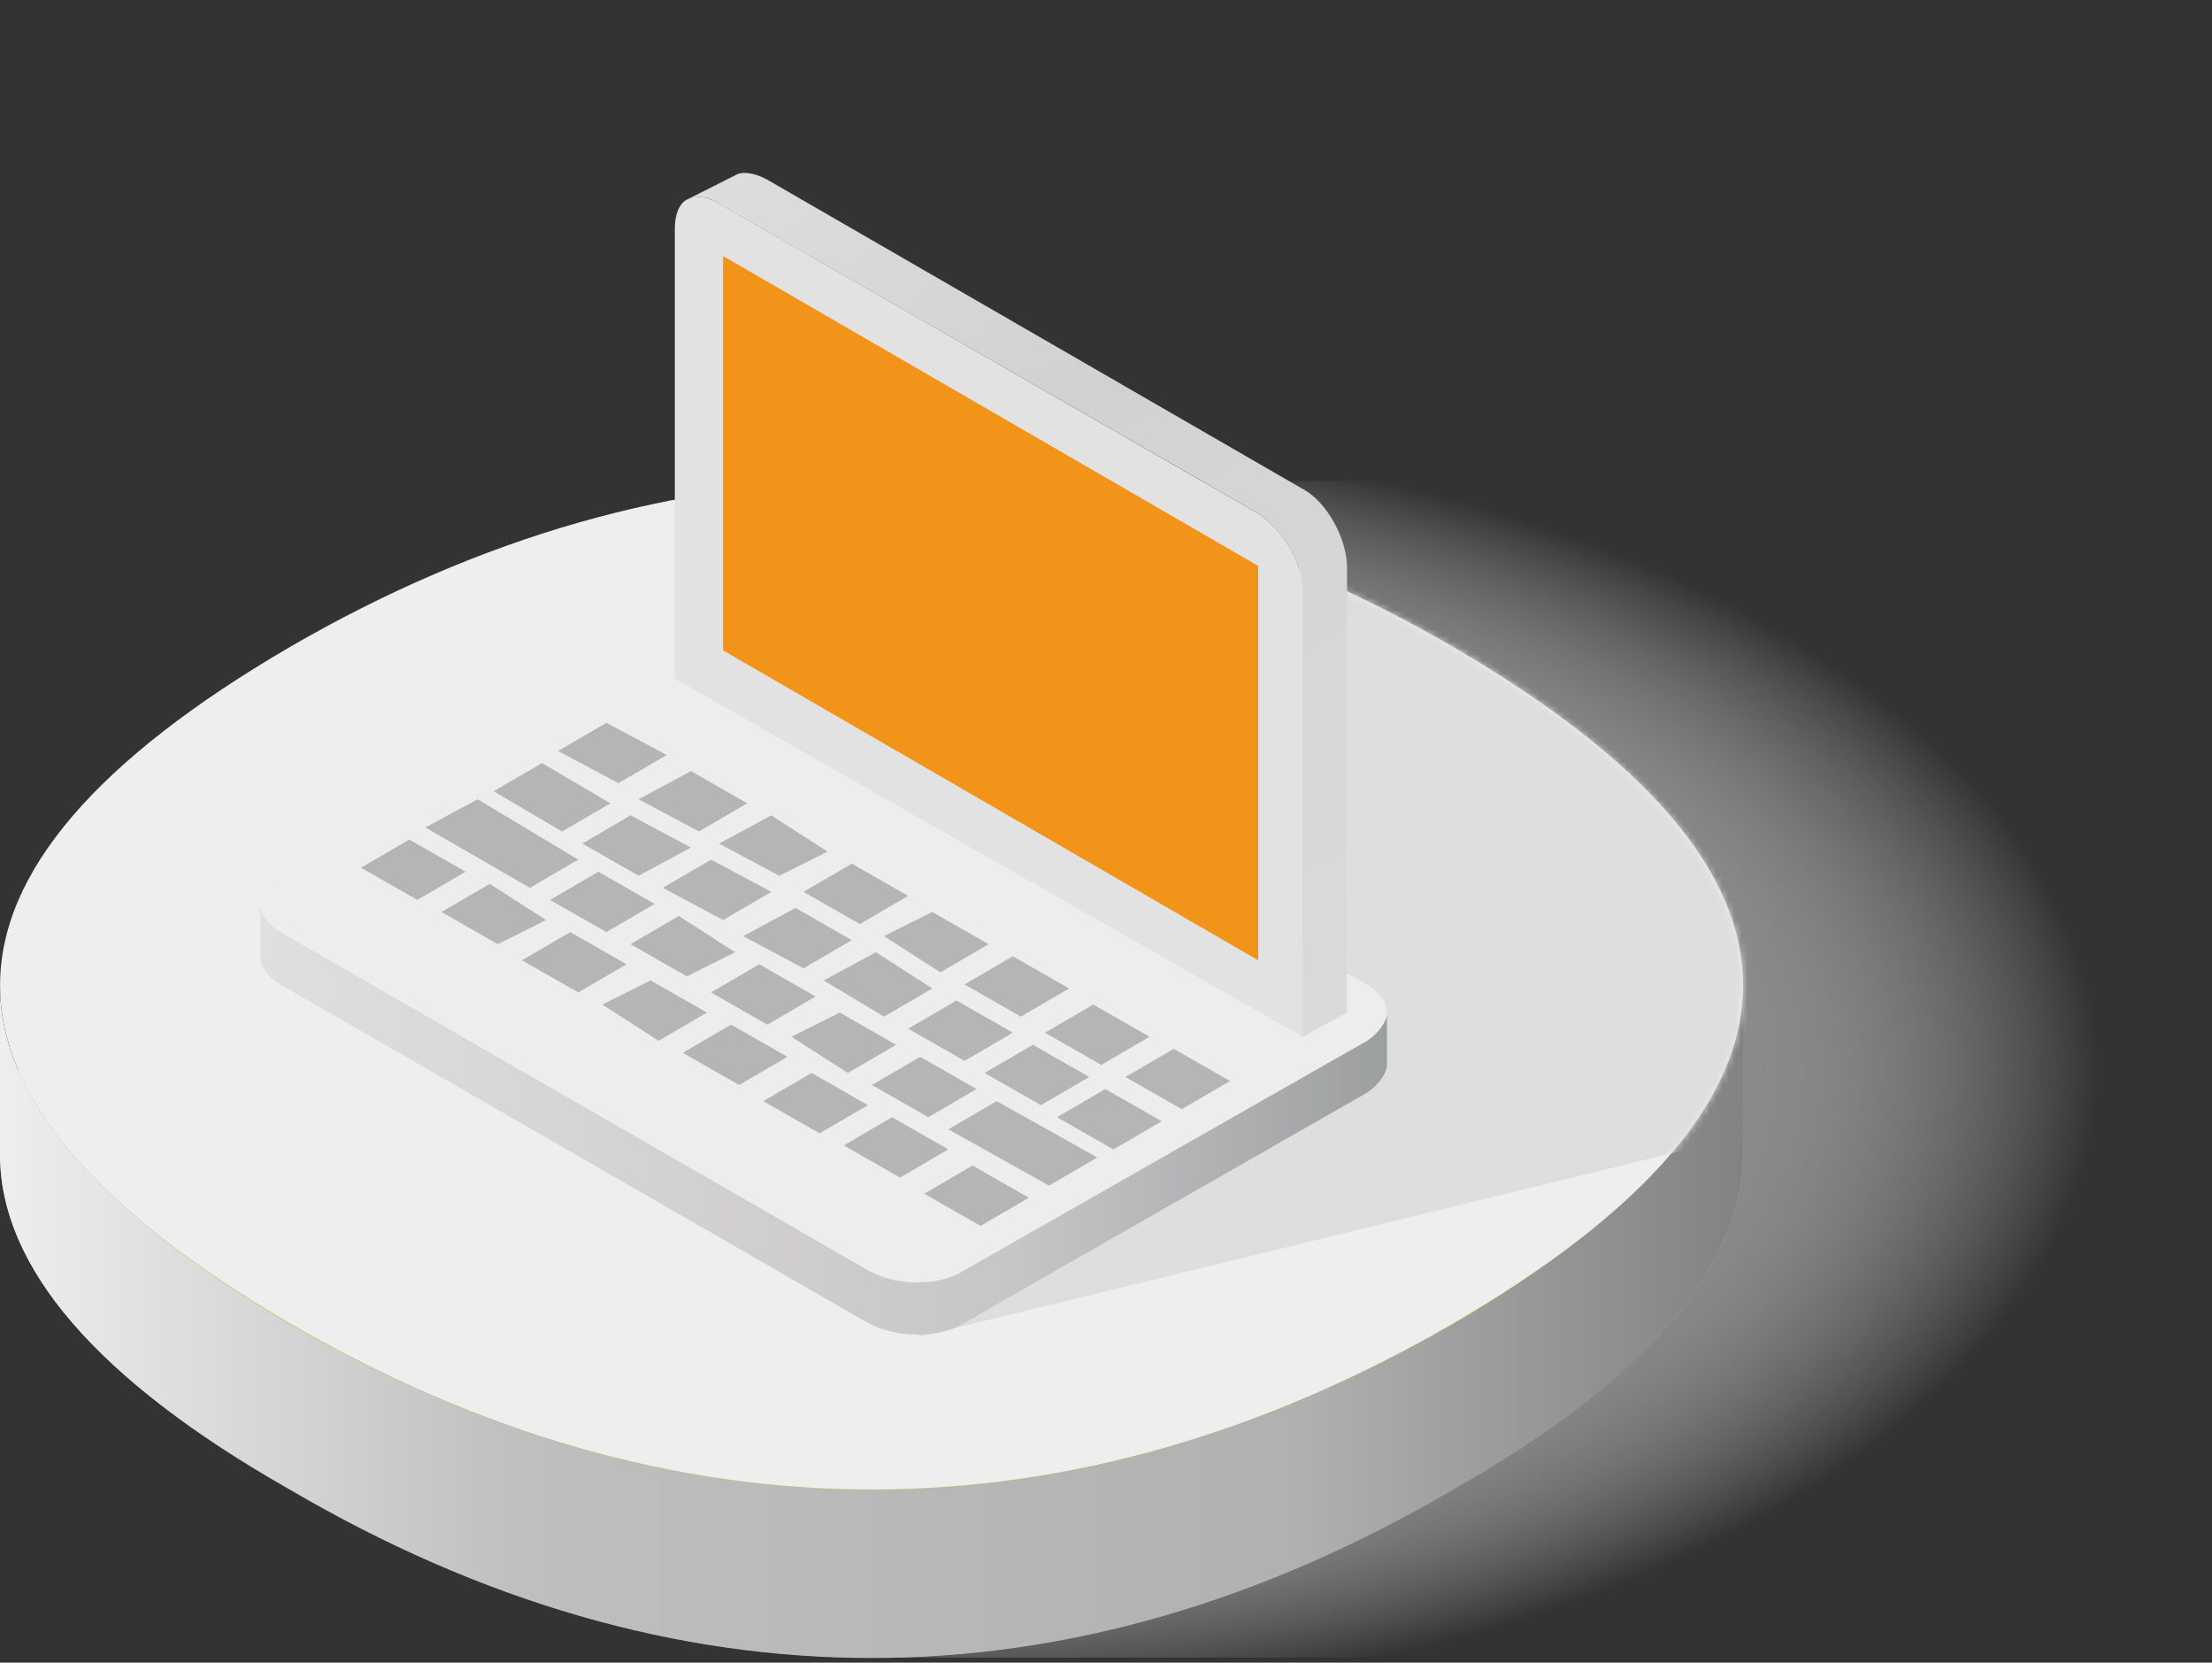 <svg xmlns="http://www.w3.org/2000/svg" width="350" height="263" fill="none"><rect width="100%" height="100%" fill="#333333" stroke="none"/><path fill="url(#a)" fill-rule="evenodd" d="M143.22 262.202c-30.34.264-60.689-10.137-90.402-31.198-29.658-20.061-44.485-40.863-44.485-61.66 0-20.808 14.827-41.606 44.485-62.408 29.594-20.6 59.815-30.814 90.031-30.643a144.64 144.64 0 0 1 4.632-.055c.768-.006 1.536-.011 2.308-.006.737-.005 1.473-.01 2.209-.005.768-.006 1.541-.011 2.309-.006.754-.005 1.508-.01 2.263-.005.736-.006 1.472-.011 2.208-.006.768-.005 1.541-.01 2.309-.005.736-.006 1.472-.011 2.208-.006.773-.005 1.541-.01 2.314-.005.736-.006 1.472-.011 2.208-.006.768-.005 1.54-.01 2.309-.005.736-.006 1.472-.011 2.208-.006.773-.005 1.541-.01 2.313-.005.75-.006 1.504-.011 2.259-.006.736-.005 1.472-.01 2.208-.005.773-.006 1.541-.011 2.309-.006.741-.005 1.477-.01 2.213-.005.768-.006 1.541-.011 2.309-.006.736-.005 1.472-.01 2.208-.005.772-.006 1.541-.011 2.313-.006.736-.005 1.472-.01 2.209-.005.768-.006 1.54-.011 2.308-.006a147.84 147.84 0 0 1 2.209-.005c.754-.011 1.508-.011 2.263-.006.768-.01 1.54-.01 2.309-.005a98.494 98.494 0 0 1 2.208-.006c.772-.01 1.541-.01 2.313-.005a98.494 98.494 0 0 1 2.208-.006c.769-.01 1.541-.01 2.309-.005a98.583 98.583 0 0 1 2.209-.006c6.021-.066 12.038.275 18.054 1.034 25.137 2.793 50.264 12.738 75.067 29.824 29.041 20.802 43.868 41.6 43.868 62.408 0 20.797-14.827 41.599-43.868 61.66-30.024 21.061-60.528 31.462-90.941 31.198-.749.005-1.499.005-2.249 0-.75.005-1.5.005-2.249 0-.75.005-1.5.005-2.25 0-.75.005-1.499.005-2.249 0-.75.005-1.5.005-2.25 0-.749.005-1.499.005-2.249 0-.75.005-1.5.005-2.249 0-.75.005-1.5.005-2.25 0-.75.005-1.499.005-2.249 0-.75.005-1.5.005-2.25 0-.749.005-1.499.005-2.249 0a168.6 168.6 0 0 1-2.249 0c-.746.005-1.495.005-2.245 0-.75.005-1.5.005-2.25 0-.75.005-1.499.005-2.249 0-.75.005-1.5.005-2.249 0-.75.005-1.5.005-2.25 0-.75.005-1.5.005-2.249 0-.75.005-1.5.005-2.25 0-.749.005-1.499.005-2.249 0-.75.005-1.5.005-2.25 0-.749.005-1.499.005-2.249 0-.75.005-1.5.005-2.249 0-.75.005-1.5.005-2.25 0-.745.005-1.499.005-2.245 0-.749.005-1.499.005-2.249 0-.75.005-1.5.005-2.249 0-.75.005-1.5.005-2.25 0-.75.005-1.499.005-2.249 0-.75.005-1.5.005-2.25 0-.749.005-1.499.005-2.249 0-.75.005-1.5.005-2.249 0z" clip-rule="evenodd"/><path fill="#A1CD3D" d="M229.94 129.089c-60.507-35.03-123.563-35.03-184.07 0C15.298 146.922.012 164.755.012 182.59c0 17.833 15.286 35.666 45.858 52.863 60.507 35.669 123.563 35.669 184.07 0 30.572-17.197 45.858-35.03 45.858-52.863 0-17.835-15.286-35.668-45.858-53.501z"/><path fill="url(#b)" d="M230.006 209.388c-60.673 35.025-123.552 35.025-184.225 0C15.168 191.462 0 173.536 0 155.886v26.751c0 17.65 15.168 35.576 45.78 52.95 60.674 35.577 123.553 35.577 184.226 0 30.612-17.374 45.78-35.3 45.78-52.95v-26.751c0 17.65-15.168 35.576-45.78 53.502z"/><path fill="#EEE" d="M229.94 102.339c-60.507-35.03-123.563-35.03-184.07 0C15.298 120.172.012 138.005.012 155.84c0 17.833 15.286 35.666 45.858 53.5 60.507 35.032 123.563 35.032 184.07 0 30.572-17.834 45.858-35.667 45.858-53.5 0-17.835-15.286-35.668-45.858-53.501z"/><mask id="c" width="276" height="160" x="0" y="76" maskUnits="userSpaceOnUse" style="mask-type:luminance"><path fill="#fff" d="M45.864 102.418C15.294 120.251.004 138.084.004 155.917c0 17.835 15.29 35.669 45.86 53.502 60.506 35.03 123.562 35.03 184.069 0 30.572-17.833 45.86-35.667 45.86-53.502 0-17.833-15.288-35.666-45.86-53.499-30.255-17.517-61.145-26.274-92.036-26.274-30.889 0-61.78 8.757-92.033 26.274z"/></mask><g mask="url(#c)"><path fill="#DEDEDE" fill-rule="evenodd" d="M297.777 63.695H137.896l7.528 147.769 169.206-41.236-16.853-106.533z" clip-rule="evenodd"/></g><path fill="url(#d)" d="M41.2 151.305c0 1.783 1.248 3.209 3.209 4.456l92.871 53.477c4.457 2.495 11.587 2.495 15.33 0l63.638-36.364c1.96-1.248 3.208-3.209 3.208-4.457v-8.199c0 1.248-1.248 3.208-3.208 4.456L152.61 200.86c-3.743 2.674-10.873 2.674-15.33 0l-92.871-53.477c-1.961-1.247-3.209-2.495-3.209-4.456v8.378z"/><path fill="#ECEDEC" d="M152.606 200.919c-3.82 2.547-10.823 2.547-15.279 0l-92.948-53.476c-1.91-1.275-3.184-2.547-3.184-4.458 0-1.273 1.275-3.181 3.184-4.456l63.662-36.287c3.82-2.547 10.823-2.547 15.281 0l92.946 53.476c1.911 1.273 3.184 2.547 3.184 4.456 0 1.274-1.273 3.183-3.184 4.458l-63.662 36.287z"/><path fill="#B5B5B5" d="m64.758 132.8 8.914 5.093-7.641 4.457-8.913-5.092 7.64-4.458zm12.732 7.006 8.915 5.73-7.643 3.818-8.91-5.092 7.639-4.456zm63.658 36.92 8.914 5.091-7.641 4.459-8.914-5.094 7.641-4.456zm12.732 7.64 8.914 5.094-7.641 4.457-8.913-5.093 7.64-4.458zm-38.2-22.284 8.913 5.091-7.641 4.458-8.914-5.094 7.642-4.455zm12.735 7.644 8.913 5.091-7.641 4.459-8.914-5.094 7.642-4.456zm-38.192-22.285 8.914 5.093-7.641 4.457-8.913-5.093 7.64-4.457zm12.723 7.644 8.913 5.091-7.641 4.459-8.913-5.729 7.641-3.821zm-8.271-17.191 8.913 5.091-7.64 4.459-8.915-5.094 7.642-4.456zm38.199 22.282 8.914 5.093-7.641 4.457-8.912-5.73 7.639-3.82zm12.733 7 8.914 5.091-7.641 4.458-8.914-5.094 7.641-4.455zm-38.202-22.28 8.914 5.73-7.643 3.818-8.91-5.092 7.639-4.456zm12.738 7.639 8.914 5.091-7.641 4.458-8.914-5.094 7.641-4.455zm-20.37-23.554 9.55 5.091-8.277 4.458-8.913-5.094 7.64-4.455zm38.83 21.649 8.914 5.73-7.641 4.456-9.547-5.73 8.274-4.456zm12.738 7.635 8.913 5.091-7.641 4.459-8.914-5.094 7.642-4.456zm13.363 16.552-8.913-5.091 7.641-4.459 8.914 5.094-7.642 4.456zm-52.195-38.832 9.549 5.092-7.639 4.457-9.55-5.093 7.64-4.456zm13.358 7.641 8.915 5.092-7.643 4.458-9.547-5.094 8.275-4.456zm-42.014-3.187L67.3 130.891l8.278-4.457 15.916 9.549-7.64 4.456zm5.088-8.908-10.823-6.366 7.642-4.457 10.823 6.366-7.642 4.457zm68.76 42.649 15.919 8.913-7.642 4.456-15.916-8.914 7.639-4.455zm17.195-1.911 8.914 5.091-7.641 4.459-8.914-5.094 7.641-4.456zm-77.035-48.386-9.55-5.091 7.639-4.458 9.551 5.094-7.64 4.455zm12.735 7.643-9.549-5.092 8.278-4.457 8.911 5.093-7.64 4.456zm63.663 36.928-8.915-5.093 7.642-4.457 8.912 5.092-7.639 4.458zm11.46-2.548 8.913 5.091-7.641 4.458-8.914-5.093 7.642-4.456zm-36.929-12.099-8.914-5.73 7.642-3.818 8.911 5.093-7.639 4.455zm12.735 7.006-8.913-5.091 7.641-4.458 8.914 5.093-7.642 4.456zm-38.209-22.278-9.55-5.091 8.277-4.458 8.912 5.73-7.639 3.819zm12.741 7.633-8.914-5.091 7.641-4.458 8.914 5.094-7.641 4.455z"/><path fill="#E2E2E2" d="M106.776 107.333V36.032c0-1.91.637-3.82 1.911-4.458 1.273-.636 3.182-.636 5.092.638l85.308 49.018c3.819 2.547 7.003 7.641 7.003 12.097v70.665l-99.314-56.659z"/><path fill="url(#e)" d="m116.276 27.759-7.612 3.827c1.357-.594 3.182-.704 5.096.647l85.317 48.963c3.745 2.56 7.055 7.637 7.034 12.182l-.007 70.641 7.023-3.865.008-70.642c-.122-4.462-3.252-10.21-7.035-12.182l-84.728-48.924c-1.363-.725-2.48-1.024-3.434-1.04a2.763 2.763 0 0 0-1.662.393z"/><path fill="#F3941A" d="M114.408 102.882V40.493l84.671 49.02v62.389l-84.671-49.02z"/><defs><linearGradient id="b" x1="0" x2="275.786" y1="209.021" y2="209.021" gradientUnits="userSpaceOnUse"><stop stop-color="#EEE"/><stop offset=".3" stop-color="#BFBFBF"/><stop offset=".74" stop-color="#B1B1B1"/><stop offset="1" stop-color="#828282"/></linearGradient><linearGradient id="d" x1="41.2" x2="219.456" y1="177.049" y2="177.049" gradientUnits="userSpaceOnUse"><stop stop-color="#E1DEDE"/><stop offset=".67" stop-color="#C7C6C7"/><stop offset="1" stop-color="#9C9FA0"/></linearGradient><linearGradient id="e" x1="136.029" x2="217.805" y1="15.79" y2="157.454" gradientUnits="userSpaceOnUse"><stop stop-color="#DDD"/><stop offset=".36" stop-color="#D1D1D1"/><stop offset=".44" stop-color="#D4D4D4"/><stop offset="1" stop-color="#DADADA"/></linearGradient><radialGradient id="a" cx="0" cy="0" r="1" gradientTransform="matrix(184.336 0 0 100.425 148.336 169.14)" gradientUnits="userSpaceOnUse"><stop stop-color="#1D1D1D"/><stop offset=".63" stop-color="#888"/><stop offset="1" stop-color="#fff" stop-opacity="0"/></radialGradient></defs></svg>